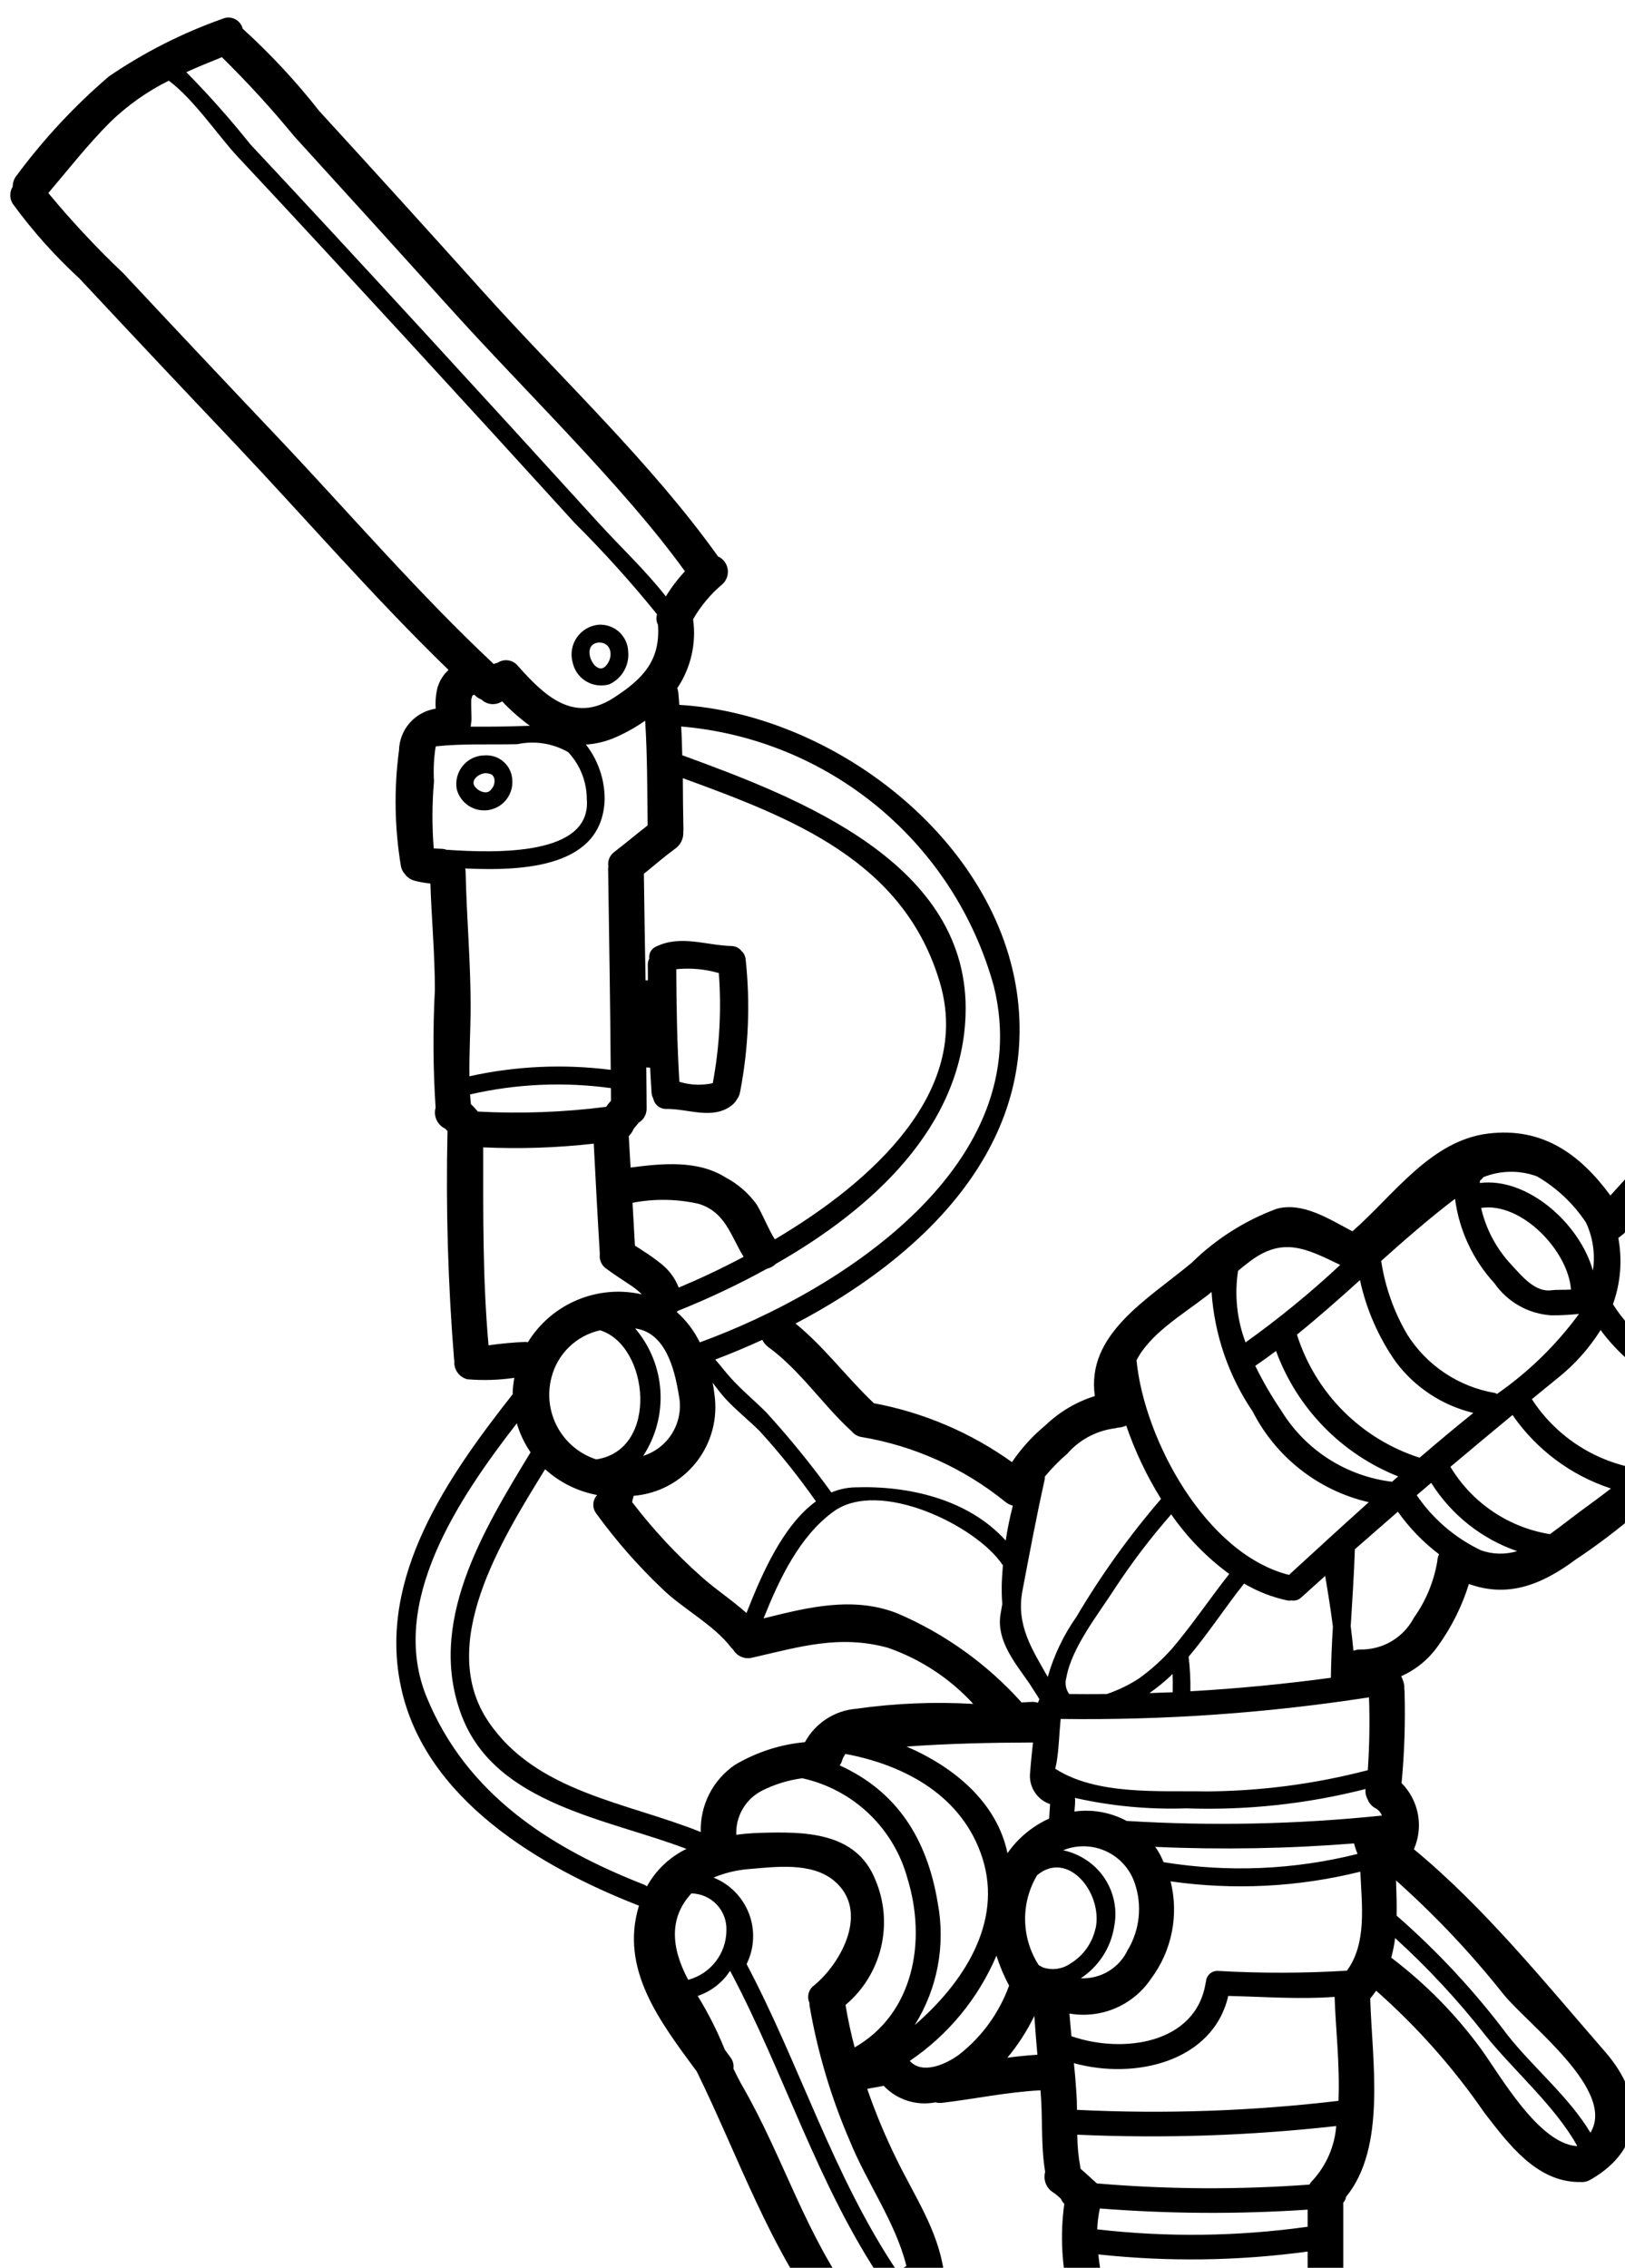 <svg width="81" height="113" viewBox="0 0 81 113" fill="none" xmlns="http://www.w3.org/2000/svg">
<path d="M66.805 63.029C65.118 62.218 63.946 61.596 62.275 62.874C62.082 63.017 61.896 63.17 61.712 63.325C61.527 64.525 61.656 65.754 62.085 66.891C63.741 65.708 65.317 64.418 66.805 63.029ZM23.562 34.656L23.538 34.68C23.528 34.73 23.514 34.78 23.496 34.827C23.497 34.845 23.495 34.863 23.49 34.88C23.479 35.195 23.502 35.514 23.502 35.828C23.503 35.903 23.496 35.979 23.479 36.052C23.476 36.104 23.47 36.156 23.46 36.207C24.094 36.207 24.733 36.212 25.378 36.195C25.727 36.188 26.07 36.177 26.414 36.165C25.915 35.803 25.451 35.395 25.029 34.946C24.899 35.034 24.746 35.083 24.589 35.087C24.432 35.091 24.277 35.05 24.142 34.969C24.09 34.937 24.042 34.9 23.999 34.857C23.892 34.817 23.794 34.757 23.71 34.68C23.687 34.656 23.663 34.639 23.64 34.614C23.61 34.626 23.586 34.644 23.562 34.65L23.562 34.656ZM31.627 56.187C31.623 56.19 31.621 56.194 31.621 56.198C31.585 56.27 31.573 56.275 31.597 56.222C31.54 56.369 31.454 56.502 31.342 56.613L31.431 58.176C33.011 57.975 34.768 57.791 36.172 58.672C36.789 58.999 37.322 59.465 37.728 60.034C38.06 60.602 38.279 61.206 38.622 61.756C43.537 58.851 48.411 54.376 46.866 49.02C45.098 42.896 39.464 40.758 34.036 38.775C34.042 39.633 34.047 40.492 34.066 41.349C34.066 41.379 34.059 41.402 34.059 41.432C34.072 41.605 34.038 41.778 33.961 41.933C33.884 42.088 33.767 42.22 33.621 42.314C33.094 42.7 32.604 43.131 32.095 43.539C32.118 45.309 32.146 47.078 32.178 48.849H32.295C32.295 48.587 32.295 48.333 32.29 48.073C32.289 47.966 32.314 47.861 32.361 47.765C32.346 47.64 32.372 47.512 32.436 47.403C32.5 47.294 32.599 47.209 32.716 47.161C33.935 46.576 35.178 47.102 36.444 47.138C36.546 47.138 36.647 47.161 36.738 47.206C36.83 47.252 36.91 47.317 36.972 47.398C37.077 47.496 37.145 47.628 37.164 47.771C37.406 49.982 37.314 52.216 36.893 54.4C36.874 54.531 36.823 54.654 36.744 54.76C36.676 54.887 36.581 54.998 36.467 55.086C35.513 55.814 34.288 55.24 33.224 55.258C33.071 55.264 32.922 55.217 32.801 55.124C32.681 55.031 32.598 54.898 32.566 54.749C32.514 54.652 32.484 54.545 32.477 54.436C32.448 54.021 32.43 53.612 32.406 53.198C32.347 53.198 32.282 53.192 32.214 53.187C32.219 53.861 32.231 54.536 32.231 55.21C32.237 55.357 32.204 55.503 32.134 55.632C32.065 55.761 31.961 55.869 31.835 55.944C31.805 55.98 31.775 56.021 31.738 56.062C31.733 56.062 31.632 56.198 31.627 56.198C31.621 56.198 31.627 56.196 31.627 56.187ZM22.245 56.275C22.242 56.272 22.238 56.27 22.233 56.27C22.198 56.246 22.156 56.222 22.115 56.198C21.946 56.099 21.816 55.946 21.743 55.764C21.67 55.582 21.66 55.382 21.713 55.193C21.585 53.242 21.574 51.285 21.677 49.333C21.677 47.552 21.512 45.794 21.453 44.025C21.183 43.998 20.916 43.951 20.654 43.882C20.465 43.83 20.3 43.716 20.185 43.557C20.082 43.449 20.013 43.313 19.985 43.166C19.666 41.254 19.633 39.305 19.889 37.383C19.902 36.878 20.093 36.394 20.428 36.015C20.763 35.636 21.22 35.388 21.72 35.312C21.694 34.967 21.722 34.619 21.803 34.282C21.899 33.936 22.092 33.624 22.359 33.383C18.677 29.817 15.268 25.872 11.757 22.156C9.145 19.406 6.546 16.646 3.959 13.877C2.733 12.749 1.621 11.504 0.639 10.159C0.557 10.032 0.513 9.883 0.512 9.731C0.511 9.579 0.553 9.43 0.633 9.302C0.632 9.086 0.709 8.877 0.852 8.716C2.189 6.914 3.723 5.268 5.427 3.809C7.181 2.612 9.083 1.647 11.085 0.939C11.183 0.895 11.29 0.873 11.397 0.874C11.504 0.876 11.61 0.901 11.706 0.948C11.803 0.995 11.888 1.062 11.956 1.146C12.023 1.229 12.072 1.326 12.097 1.43C13.483 2.69 14.761 4.063 15.917 5.537C18.651 8.52 21.368 11.515 24.067 14.521C27.922 18.812 32.394 22.984 35.761 27.684L35.779 27.72C35.906 27.775 36.018 27.862 36.104 27.971C36.19 28.081 36.247 28.211 36.271 28.348C36.294 28.485 36.283 28.626 36.239 28.759C36.194 28.89 36.117 29.009 36.016 29.104C35.427 29.598 34.93 30.191 34.548 30.857C34.718 32.059 34.437 33.281 33.76 34.289C33.785 34.355 33.801 34.425 33.809 34.496C33.832 34.703 33.843 34.91 33.861 35.123C41.518 35.571 49.762 41.836 50.727 49.739C51.639 57.226 45.933 62.664 39.654 65.95C41.099 67.128 42.204 68.636 43.56 69.921C46.041 70.384 48.391 71.386 50.442 72.856C50.911 72.164 51.478 71.542 52.123 71.01C52.818 70.346 53.657 69.851 54.574 69.564C54.136 66.487 57.184 64.764 59.393 62.93C60.598 61.744 62.04 60.826 63.625 60.237C64.933 59.87 66.271 60.758 67.413 61.355C69.467 59.562 71.302 56.84 74.172 56.485C76.929 56.147 78.782 57.55 80.273 59.569C81.794 57.881 83.576 55.917 85.902 55.906C87.909 55.894 90.376 57.605 91.636 59.048C95.389 63.352 90.524 67.844 87.506 70.678C87.478 70.704 87.448 70.728 87.417 70.749C86.707 71.734 85.641 72.402 84.446 72.614C82.702 74.551 80.722 76.261 78.551 77.703C76.764 79.035 75.107 79.603 73.219 78.928C72.875 80.035 72.355 81.078 71.677 82.018C71.214 82.676 70.581 83.196 69.845 83.522C69.9 83.633 69.943 83.75 69.975 83.87C69.998 83.965 70.006 84.062 69.999 84.16C70.006 84.191 70.01 84.224 70.011 84.256C70.057 85.788 70.007 87.322 69.863 88.848C70.284 89.273 70.568 89.814 70.678 90.402C70.787 90.99 70.717 91.598 70.477 92.145C74.004 95.057 77.03 98.815 80.018 102.248C82.006 104.538 81.959 107.077 79.29 108.604C79.128 108.705 78.936 108.747 78.746 108.723C78.728 108.723 78.71 108.728 78.692 108.728C76.572 108.705 75.189 106.823 73.993 105.278C72.45 103.037 70.637 100.994 68.596 99.194C68.508 99.324 68.403 99.454 68.3 99.585C68.389 102.68 69.124 106.989 67.093 109.469C67.079 109.58 67.029 109.684 66.951 109.764C66.951 109.782 66.957 109.793 66.957 109.812V114.547C66.961 114.68 66.934 114.812 66.878 114.933C66.822 115.054 66.739 115.161 66.636 115.245C66.532 115.329 66.411 115.388 66.281 115.417C66.151 115.446 66.016 115.445 65.886 115.414C64.089 116.04 62.186 116.305 60.286 116.196C58.014 116.184 55.783 116.356 53.733 115.213C53.593 115.144 53.478 115.035 53.401 114.9C53.324 114.765 53.289 114.61 53.3 114.455C52.922 112.939 52.838 111.364 53.051 109.815C52.979 109.745 52.923 109.66 52.886 109.567C52.767 109.449 52.638 109.342 52.5 109.248C52.331 109.144 52.2 108.988 52.128 108.803C52.055 108.618 52.045 108.415 52.098 108.223C51.873 106.898 51.986 105.536 51.867 104.193V104.157C50.222 104.24 48.612 104.584 46.979 104.779C46.862 104.796 46.743 104.788 46.63 104.756C46.165 104.848 45.684 104.821 45.233 104.677C44.782 104.533 44.374 104.277 44.049 103.933C43.777 103.991 43.498 104.029 43.227 104.087C43.653 105.317 44.157 106.519 44.736 107.685C45.629 109.496 46.747 111.147 47.043 113.171C47.073 113.356 47.047 113.546 46.968 113.716C46.889 113.886 46.761 114.028 46.6 114.125C46.508 114.211 46.399 114.277 46.28 114.317C45.509 114.596 44.907 115.483 44.239 115.956C43.911 116.224 43.522 116.405 43.105 116.482C42.689 116.558 42.26 116.528 41.859 116.393C41.643 116.309 41.467 116.146 41.367 115.937C41.318 115.892 41.272 115.843 41.232 115.79C38.332 112.002 36.816 107.469 34.734 103.225C32.903 100.734 30.879 98.135 31.851 94.951C31.84 94.945 31.834 94.951 31.821 94.945C26.945 93.04 21.157 89.66 19.979 84.026C18.83 78.569 22.328 73.574 25.559 69.467C25.559 69.437 25.554 69.407 25.554 69.378C25.566 69.136 25.593 68.895 25.637 68.656C24.86 68.769 24.074 68.793 23.293 68.727C23.091 68.674 22.915 68.551 22.796 68.379C22.678 68.208 22.625 67.999 22.648 67.792C22.642 67.78 22.642 67.774 22.636 67.762C22.33 63.984 22.22 60.194 22.305 56.405C22.305 56.387 22.311 56.375 22.311 56.363L22.233 56.286C22.232 56.284 22.231 56.282 22.232 56.28C22.232 56.277 22.233 56.275 22.235 56.274C22.237 56.273 22.239 56.272 22.241 56.272C22.244 56.273 22.246 56.274 22.247 56.275H22.245ZM90.775 64.259C91.1 63.701 91.255 63.059 91.221 62.414C91.187 61.768 90.965 61.147 90.582 60.626C89.546 59.224 88.054 58.226 86.363 57.803C86.141 57.753 85.912 57.745 85.688 57.779C85.323 58.083 85.073 58.503 84.978 58.968C87.882 58.88 90.321 61.489 90.777 64.259H90.775ZM89.573 64.721C89.324 62.431 87.413 60.212 85.028 60.212C85.351 61.282 85.936 62.255 86.73 63.042C87.524 63.83 88.502 64.407 89.575 64.721H89.573ZM87.348 68.287C88.035 67.516 88.691 66.713 89.425 65.974C86.312 65.424 83.223 61.535 83.731 58.689C82.742 59.516 81.827 60.429 80.997 61.417C80.942 61.471 80.883 61.521 80.82 61.565C80.772 61.609 80.721 61.649 80.666 61.683C80.873 62.788 80.781 63.928 80.4 64.985C81.566 66.88 84.453 69.087 86.844 68.567C86.975 68.416 87.153 68.316 87.35 68.284L87.348 68.287ZM83.969 70.897C84.342 70.875 84.705 70.773 85.034 70.596C85.364 70.419 85.65 70.172 85.874 69.873C84.668 69.716 83.507 69.316 82.461 68.697C81.414 68.079 80.504 67.254 79.784 66.275C79.217 67.178 78.503 67.98 77.671 68.648C77.228 69.003 76.795 69.365 76.358 69.719C76.938 70.614 77.696 71.381 78.584 71.972C79.472 72.564 80.471 72.968 81.521 73.159C82.12 72.638 82.667 72.059 83.153 71.431C83.172 71.406 83.194 71.384 83.219 71.365C83.287 71.224 83.394 71.105 83.527 71.022C83.66 70.938 83.814 70.894 83.971 70.894L83.969 70.897ZM78.784 75.3C79.293 74.927 79.802 74.555 80.299 74.17C78.308 73.518 76.584 72.232 75.393 70.508C74.358 71.361 73.326 72.222 72.298 73.09C72.831 73.976 73.551 74.736 74.407 75.315C75.264 75.895 76.237 76.28 77.258 76.445C77.756 76.091 78.259 75.688 78.786 75.298L78.784 75.3ZM79.399 63.316C79.524 62.501 79.404 61.667 79.056 60.919C78.429 59.974 77.593 59.186 76.612 58.616C75.746 58.299 74.793 58.313 73.937 58.658C73.893 58.722 73.839 58.778 73.777 58.824L73.759 58.948C76.134 58.643 78.745 60.969 79.401 63.313L79.399 63.316ZM79.275 106.272C80.571 104.171 76.222 100.927 74.961 99.394C73.337 97.345 71.539 95.44 69.587 93.701C69.604 94.293 69.629 94.879 69.616 95.452C71.659 97.236 73.51 99.227 75.138 101.395C76.389 102.99 78.212 104.487 79.277 106.269L79.275 106.272ZM78.594 106.941C78.6 106.934 78.612 106.934 78.619 106.928C77.517 104.94 75.423 103.146 74.032 101.406C72.674 99.671 71.171 98.053 69.54 96.571C69.5 96.901 69.435 97.227 69.347 97.547C71.057 98.842 72.569 100.379 73.834 102.111C74.791 103.433 76.697 106.808 78.597 106.938L78.594 106.941ZM78.707 65.47C78.249 65.52 77.789 65.544 77.328 65.541C76.764 65.506 76.216 65.343 75.724 65.065C75.232 64.787 74.809 64.402 74.487 63.938C73.417 62.772 72.733 61.304 72.528 59.735C71.25 60.706 70.043 61.759 68.847 62.83C69.041 64.122 69.481 65.365 70.143 66.493C70.626 67.259 71.265 67.915 72.018 68.417C72.771 68.92 73.622 69.258 74.515 69.409C74.556 69.421 74.586 69.445 74.622 69.456C76.196 68.362 77.577 67.014 78.709 65.467L78.707 65.47ZM77.33 64.292C77.59 64.257 77.957 64.281 78.306 64.257C78.171 62.321 75.827 59.877 73.827 60.191C74.075 61.267 74.607 62.256 75.369 63.056C75.864 63.59 76.519 64.402 77.33 64.292ZM73.82 77.25C74.402 77.456 75.034 77.47 75.625 77.292C73.851 76.679 72.339 75.478 71.34 73.889C71.098 74.096 70.858 74.303 70.618 74.504C71.424 75.686 72.529 76.634 73.82 77.25ZM70.761 72.635C71.649 71.876 72.542 71.125 73.441 70.403C71.886 70.032 70.511 69.124 69.559 67.84C68.706 66.619 68.105 65.241 67.79 63.786C66.759 64.715 65.724 65.633 64.647 66.503C65.102 67.939 65.894 69.246 66.958 70.312C68.022 71.379 69.326 72.176 70.761 72.635ZM71.643 77.8C71.648 77.678 71.678 77.557 71.731 77.446C70.942 76.848 70.25 76.133 69.678 75.326C68.961 75.948 68.247 76.571 67.535 77.196C67.494 78.474 67.405 79.753 67.328 81.031C67.381 81.44 67.424 81.848 67.464 82.256C67.57 82.215 67.682 82.193 67.795 82.192C68.345 82.204 68.887 82.062 69.361 81.783C69.835 81.504 70.221 81.098 70.477 80.611C71.073 79.774 71.471 78.813 71.643 77.8ZM69.388 73.834C69.484 73.745 69.595 73.656 69.695 73.568C68.297 73.013 67.032 72.17 65.982 71.093C64.933 70.016 64.123 68.729 63.605 67.317C63.267 67.572 62.919 67.821 62.57 68.058C62.951 68.834 63.386 69.584 63.872 70.3C64.466 71.266 65.271 72.086 66.226 72.698C67.181 73.309 68.261 73.698 69.388 73.834ZM68.884 90.47C68.826 90.319 68.718 90.191 68.577 90.109C68.395 90.021 68.253 89.866 68.18 89.677C68.087 89.516 68.048 89.329 68.068 89.144C65.146 89.889 62.133 90.213 59.119 90.108C57.26 90.171 55.4 89.996 53.585 89.588C53.586 89.6 53.584 89.612 53.58 89.623C53.585 89.646 53.597 89.665 53.591 89.688C53.591 89.881 53.574 90.073 53.556 90.266C54.45 90.142 55.362 90.306 56.158 90.734C60.4 90.994 64.657 90.905 68.884 90.467V90.47ZM68.18 88.209C68.262 87 68.282 85.787 68.24 84.576C63.155 85.363 58.014 85.723 52.869 85.653C52.798 86.374 52.786 87.098 52.668 87.813C52.656 87.895 52.626 88.014 52.597 88.132C54.663 89.464 57.77 89.221 60.149 89.263C62.859 89.246 65.557 88.891 68.18 88.206V88.209ZM67.138 98.2C68.144 96.809 67.878 94.944 67.807 93.263C64.715 94.032 61.504 94.196 58.349 93.745C58.557 94.575 58.578 95.44 58.41 96.278C58.242 97.117 57.89 97.907 57.379 98.592C56.941 99.245 56.324 99.757 55.601 100.066C54.878 100.375 54.081 100.467 53.307 100.332C53.337 100.711 53.372 101.084 53.408 101.462C55.952 102.344 59.628 101.859 60.102 98.775C60.107 98.766 60.111 98.757 60.113 98.746C60.121 98.597 60.188 98.457 60.298 98.356C60.409 98.255 60.555 98.202 60.705 98.208C62.848 98.331 64.996 98.327 67.138 98.196V98.2ZM67.671 92.382C67.599 92.211 67.539 92.035 67.494 91.855C64.196 92.117 60.885 92.174 57.58 92.027C57.633 92.104 57.693 92.18 57.74 92.263C57.84 92.432 57.927 92.609 58 92.79C61.219 93.312 64.51 93.171 67.672 92.378L67.671 92.382ZM66.718 104.686C66.795 102.875 66.565 100.916 66.525 99.502C64.761 99.632 62.992 99.495 61.224 99.454C60.461 102.745 56.555 103.644 53.53 102.804C53.578 103.266 53.619 103.733 53.648 104.195C53.672 104.503 53.684 104.816 53.684 105.131C58.033 105.345 62.393 105.195 66.718 104.682V104.686ZM66.339 83.604C66.352 82.758 66.387 81.906 66.44 81.054C66.333 80.208 66.197 79.368 66.055 78.527C65.663 78.882 65.267 79.231 64.877 79.587C64.812 79.652 64.732 79.7 64.645 79.728C64.557 79.756 64.465 79.763 64.374 79.747C64.303 79.759 64.231 79.759 64.161 79.747C63.405 79.584 62.679 79.3 62.013 78.907C61.083 80.072 60.236 81.387 59.248 82.552C59.316 83.124 59.346 83.699 59.337 84.274C61.67 84.141 64.004 83.917 66.339 83.601V83.604ZM64.251 78.475C65.564 77.269 66.89 76.055 68.227 74.853C66.992 74.568 65.835 74.016 64.836 73.236C63.837 72.456 63.02 71.467 62.444 70.338C61.245 68.568 60.536 66.511 60.391 64.378C60.294 64.455 60.206 64.532 60.102 64.609C58.924 65.514 57.32 66.467 56.651 67.781C57.036 71.734 60.113 77.434 64.251 78.475ZM65.44 108.636C66.117 107.89 66.527 106.941 66.606 105.937C62.321 106.418 58.005 106.563 53.698 106.369C53.701 106.913 53.752 107.456 53.851 107.991C53.858 108.02 53.858 108.044 53.864 108.067C54.136 108.298 54.39 108.549 54.663 108.784C54.663 108.79 54.669 108.79 54.669 108.796C58.195 109.097 61.74 109.116 65.27 108.855C65.316 108.774 65.373 108.7 65.44 108.636ZM65.18 113.797V112.192C61.72 112.662 58.217 112.71 54.746 112.334C54.799 112.843 54.887 113.346 54.988 113.843C56.663 114.614 58.474 114.34 60.288 114.421C61.945 114.574 63.615 114.361 65.18 113.797ZM65.18 110.956V110.104C61.73 110.335 58.269 110.315 54.822 110.045C54.75 110.388 54.706 110.736 54.692 111.086C58.179 111.487 61.703 111.443 65.18 110.956ZM58.42 82.151C59.437 80.955 60.302 79.66 61.273 78.428C60.15 77.606 59.172 76.602 58.381 75.458C57.352 76.631 56.407 77.874 55.552 79.18C54.753 80.423 53.416 82.098 53.156 83.583C53.112 83.723 53.103 83.871 53.127 84.015C53.152 84.159 53.21 84.295 53.297 84.412C53.919 84.418 54.55 84.418 55.167 84.412C55.73 84.222 56.266 83.963 56.765 83.641C57.37 83.207 57.925 82.707 58.42 82.151ZM58.455 84.323C58.461 84.015 58.461 83.713 58.45 83.412C58.091 83.761 57.704 84.08 57.293 84.365C57.669 84.347 58.059 84.339 58.45 84.323H58.455ZM56.239 97.124C56.523 96.635 56.7 96.09 56.757 95.527C56.814 94.963 56.751 94.394 56.57 93.857C56.455 93.506 56.269 93.182 56.024 92.906C55.778 92.629 55.479 92.406 55.144 92.25C54.809 92.094 54.445 92.009 54.075 91.999C53.706 91.99 53.338 92.056 52.995 92.195C53.44 92.292 53.86 92.477 54.232 92.739C54.745 93.101 55.141 93.604 55.372 94.188C55.603 94.771 55.66 95.409 55.534 96.024C55.448 96.541 55.256 97.034 54.97 97.474C54.684 97.913 54.31 98.288 53.872 98.575C54.365 98.597 54.854 98.471 55.274 98.213C55.695 97.954 56.028 97.575 56.231 97.124H56.239ZM57.877 74.694C57.16 73.544 56.576 72.315 56.137 71.032C56.004 71.097 55.859 71.134 55.711 71.139C55.632 71.165 55.551 71.18 55.469 71.186C54.587 71.324 53.783 71.767 53.196 72.439C52.792 72.788 52.418 73.17 52.077 73.581C52.086 73.624 52.086 73.668 52.077 73.711C51.663 75.558 51.319 77.404 50.965 79.263C50.633 80.991 51.474 82.222 52.225 83.559C52.532 82.483 53.018 81.467 53.663 80.553C54.889 78.479 56.297 76.519 57.87 74.694H57.877ZM54.616 96.077C54.971 94.313 53.231 92.165 51.698 93.437C51.292 94.117 51.084 94.897 51.098 95.688C51.112 96.48 51.346 97.252 51.775 97.918C51.84 97.959 51.911 97.995 51.977 98.03C52.202 98.109 52.442 98.133 52.678 98.103C52.915 98.072 53.14 97.986 53.338 97.852C53.66 97.66 53.94 97.403 54.159 97.097C54.377 96.792 54.531 96.444 54.609 96.077H54.616ZM52.296 90.62C52.307 90.378 52.326 90.138 52.343 89.898C52.018 89.787 51.742 89.568 51.561 89.277C51.379 88.985 51.305 88.64 51.349 88.3C51.385 87.809 51.438 87.318 51.491 86.826C49.384 86.832 47.283 86.879 45.188 87.028C47.568 88.051 49.697 89.823 50.219 92.342C50.57 91.836 51.011 91.399 51.521 91.053C51.763 90.885 52.02 90.74 52.289 90.62H52.296ZM51.74 84.844C51.757 84.786 51.781 84.731 51.811 84.678C51.775 84.607 51.728 84.536 51.687 84.465C51.557 84.272 51.432 84.08 51.319 83.897C50.592 82.85 49.686 81.776 49.863 80.493C49.893 80.301 49.929 80.115 49.96 79.926C49.931 79.553 49.924 79.18 49.938 78.807C49.951 78.535 49.968 78.262 49.992 77.99C49.98 77.979 49.968 77.973 49.962 77.96C48.666 76.025 43.837 73.664 41.553 75.315C39.848 76.547 38.841 78.695 38.061 80.642C40.251 80.098 42.517 79.52 44.734 80.393C47.096 81.405 49.209 82.92 50.924 84.832C51.108 84.82 51.285 84.808 51.463 84.802C51.555 84.803 51.645 84.817 51.733 84.844H51.74ZM51.71 102.385C51.651 101.74 51.604 101.095 51.557 100.449C51.196 101.196 50.744 101.896 50.213 102.533C50.703 102.469 51.2 102.416 51.703 102.386L51.71 102.385ZM50.131 76.765C50.219 76.179 50.337 75.598 50.486 75.025C50.342 74.988 50.209 74.92 50.096 74.824C48.029 73.151 45.563 72.042 42.94 71.604C42.743 71.572 42.566 71.466 42.443 71.308C42.431 71.297 42.419 71.291 42.402 71.273C40.975 69.959 39.878 68.273 38.298 67.124C38.17 67.029 38.067 66.906 37.996 66.763C37.215 67.124 36.428 67.45 35.652 67.745C35.913 68.034 36.134 68.343 36.423 68.657C36.979 69.273 37.607 69.788 38.193 70.374C39.351 71.642 40.436 72.976 41.442 74.368C41.801 74.214 42.187 74.128 42.578 74.114C45.288 74.013 48.277 74.706 50.131 76.765ZM50.297 98.932C50.041 98.459 49.831 97.961 49.669 97.447C48.764 99.575 47.264 101.395 45.349 102.691C45.959 103.377 47.113 102.884 47.793 102.389C48.939 101.498 49.808 100.3 50.301 98.935L50.297 98.932ZM34.876 66.891C41.949 64.316 51.709 58.013 49.542 49.157C48.582 45.662 46.572 42.545 43.785 40.229C40.997 37.912 37.566 36.506 33.954 36.201C33.984 36.683 33.995 37.165 34.007 37.633C39.807 39.753 48.407 43.013 48.128 50.605C47.927 56.158 43.502 60.223 38.683 62.97C38.559 63.092 38.404 63.178 38.234 63.218C36.797 64.008 35.312 64.709 33.789 65.319C33.773 65.34 33.755 65.36 33.736 65.378C34.215 65.803 34.605 66.318 34.883 66.894L34.876 66.891ZM45.596 100.906C47.987 98.841 50.005 95.822 48.969 92.585C47.987 89.508 45.145 87.959 42.139 87.395C42.104 87.454 42.062 87.519 42.032 87.578C42.003 87.637 41.974 87.727 41.968 87.75C41.943 87.827 41.907 87.901 41.861 87.969C44.637 89.235 46.198 91.526 46.743 94.822C47.139 96.922 46.729 99.094 45.596 100.906ZM42.684 85.145C44.614 84.871 46.567 84.79 48.513 84.903C47.35 83.634 45.889 82.673 44.264 82.108C41.844 81.439 39.837 82.066 37.499 82.599C37.316 82.646 37.124 82.631 36.951 82.557C36.778 82.483 36.633 82.355 36.541 82.191C36.506 82.161 36.474 82.129 36.444 82.094C35.577 80.957 34.047 80.176 33.012 79.17C31.809 78.028 30.712 76.778 29.736 75.435C29.627 75.301 29.569 75.132 29.575 74.96C29.58 74.787 29.647 74.622 29.765 74.495C28.798 74.315 27.901 73.871 27.173 73.21C24.995 76.743 21.74 81.94 24.35 85.793C26.729 89.308 31.232 89.8 34.931 91.287C34.91 90.63 35.056 89.979 35.354 89.394C35.653 88.808 36.094 88.308 36.638 87.939C37.702 87.308 38.893 86.922 40.124 86.809C40.378 86.34 40.746 85.942 41.193 85.652C41.64 85.361 42.152 85.187 42.684 85.145ZM42.601 102.019C45.548 100.332 46.193 96.719 45.234 93.603C44.9 92.371 44.234 91.254 43.31 90.373C42.386 89.493 41.238 88.882 39.991 88.608C39.286 88.7 38.601 88.912 37.967 89.235C37.569 89.442 37.239 89.757 37.015 90.145C36.79 90.534 36.681 90.978 36.701 91.425C37.098 91.373 37.497 91.341 37.897 91.329C40.068 91.265 42.661 91.259 43.626 93.649C44.083 94.713 44.185 95.895 43.919 97.021C43.653 98.148 43.031 99.159 42.146 99.905C42.265 100.622 42.417 101.327 42.601 102.019ZM44.744 113.211C44.883 113.102 45.029 113.001 45.181 112.909C44.637 110.725 43.21 108.772 42.364 106.689C41.428 104.526 40.752 102.259 40.352 99.936C40.347 99.889 40.345 99.841 40.346 99.794C40.279 99.644 40.267 99.476 40.31 99.318C40.353 99.16 40.45 99.022 40.583 98.927C41.932 97.82 43.378 95.198 41.559 93.701C40.423 92.772 38.635 93.026 37.274 93.138C36.687 93.188 36.112 93.329 35.569 93.558C35.971 93.72 36.336 93.963 36.639 94.272C36.943 94.58 37.179 94.949 37.334 95.353C37.489 95.758 37.558 96.19 37.537 96.623C37.517 97.055 37.407 97.479 37.215 97.868C39.896 102.94 41.512 108.393 44.744 113.211ZM44.045 113.803C44.045 113.797 44.051 113.791 44.056 113.785C40.736 108.884 39.133 103.356 36.392 98.202C36.012 98.791 35.442 99.233 34.777 99.455C35.303 100.309 35.756 101.206 36.132 102.136C36.221 102.26 36.315 102.385 36.404 102.509C36.467 102.588 36.514 102.68 36.54 102.777C36.566 102.875 36.573 102.977 36.558 103.078C36.706 103.385 36.86 103.693 37.031 103.988C39.079 107.554 40.163 111.405 42.648 114.725C43.18 114.698 43.666 114.146 44.045 113.803ZM37.209 80.376C37.919 78.571 38.991 76.025 40.672 74.812C39.815 73.59 38.882 72.423 37.877 71.32C37.309 70.752 36.67 70.255 36.131 69.663C35.918 69.426 35.723 69.16 35.521 68.9C35.539 69.012 35.563 69.119 35.581 69.225C35.587 69.255 35.581 69.279 35.587 69.308C35.598 69.359 35.605 69.41 35.61 69.462C35.699 70.062 35.665 70.675 35.508 71.261C35.351 71.847 35.075 72.395 34.698 72.871C34.321 73.346 33.85 73.739 33.315 74.026C32.779 74.312 32.191 74.485 31.586 74.534C31.556 74.631 31.532 74.742 31.509 74.847C32.533 76.187 33.682 77.426 34.942 78.546C35.674 79.204 36.493 79.73 37.209 80.376ZM37.067 62.626C36.428 61.596 36.162 60.377 34.806 59.98C33.728 59.74 32.613 59.724 31.529 59.933C31.571 60.643 31.606 61.354 31.648 62.064C31.659 62.07 31.669 62.078 31.678 62.088C31.802 62.164 31.926 62.241 32.045 62.324C32.37 62.528 32.682 62.751 32.98 62.993C33.361 63.3 33.655 63.703 33.832 64.159C34.824 63.745 35.925 63.232 37.067 62.626ZM34.303 98.651C34.849 98.507 35.332 98.186 35.676 97.739C36.021 97.291 36.209 96.743 36.209 96.178C36.217 95.942 36.178 95.708 36.094 95.488C36.01 95.267 35.883 95.066 35.721 94.896C35.558 94.725 35.363 94.589 35.147 94.495C34.931 94.4 34.699 94.35 34.463 94.347C33.374 95.526 33.415 96.989 34.303 98.651ZM35.528 53.974C35.867 52.166 35.969 50.321 35.831 48.487C35.143 48.288 34.423 48.222 33.71 48.294C33.716 50.164 33.752 52.035 33.864 53.904C34.404 54.07 34.977 54.094 35.528 53.974ZM32.058 72.545C32.68 72.35 33.206 71.93 33.535 71.368C33.863 70.805 33.969 70.14 33.834 69.503C33.626 68.231 33.183 66.432 31.703 66.201C31.689 66.196 31.675 66.194 31.661 66.195C32.405 67.068 32.846 68.159 32.918 69.303C32.99 70.448 32.689 71.586 32.06 72.545H32.058ZM33.189 29.72C33.463 29.272 33.782 28.852 34.141 28.467C31.096 24.239 26.172 19.505 22.413 15.332C19.839 12.479 17.256 9.633 14.666 6.792C13.535 5.415 12.332 4.099 11.061 2.85C10.464 3.087 9.872 3.332 9.286 3.596C10.413 4.739 11.48 5.94 12.482 7.195C15.359 10.266 18.205 13.35 21.052 16.447C23.999 19.655 26.939 22.87 29.87 26.094C30.952 27.275 32.19 28.439 33.191 29.72H33.189ZM30.566 34.786C32.07 33.822 32.922 32.898 32.797 31.134C32.715 30.971 32.698 30.783 32.75 30.608C31.461 29.017 30.088 27.495 28.637 26.05C25.908 23.05 23.172 20.058 20.428 17.073C17.581 13.983 14.735 10.888 11.858 7.82C10.888 6.784 9.687 4.973 8.414 4.02C7.341 4.552 6.358 5.247 5.498 6.08C4.386 7.193 3.421 8.424 2.409 9.619C3.574 11.026 4.823 12.362 6.149 13.619C8.7 16.348 11.261 19.066 13.831 21.775C17.389 25.534 20.827 29.54 24.609 33.086C24.671 33.06 24.736 33.04 24.802 33.026C24.959 32.92 25.151 32.877 25.338 32.906C25.526 32.934 25.695 33.032 25.814 33.18C27.131 34.662 28.586 36.053 30.566 34.786ZM32.247 93.994C32.695 93.183 33.384 92.531 34.218 92.129C30.324 90.632 24.755 89.934 23.038 85.554C21.227 80.914 24.074 76.274 26.447 72.368C26.143 71.925 25.911 71.437 25.761 70.922C22.837 74.691 19.345 79.885 21.269 84.569C23.257 89.411 27.424 92.08 32.105 93.909C32.155 93.931 32.201 93.96 32.243 93.994H32.247ZM32.283 41.13C32.26 39.384 32.271 37.645 32.158 35.911C31.708 36.226 31.229 36.497 30.726 36.721C30.247 36.938 29.731 37.067 29.206 37.1C29.808 37.873 30.136 38.824 30.14 39.804C30.058 43.19 26.189 43.415 23.187 43.274C23.203 43.337 23.211 43.402 23.21 43.467C23.257 45.692 23.459 47.9 23.459 50.136C23.459 51.302 23.381 52.468 23.4 53.629C25.711 53.118 28.094 53.01 30.442 53.309C30.419 49.959 30.359 46.615 30.312 43.265C30.313 43.235 30.317 43.206 30.324 43.177C30.303 43.051 30.315 42.921 30.358 42.801C30.402 42.681 30.476 42.574 30.572 42.49C31.145 42.048 31.705 41.581 32.279 41.13H32.283ZM31.998 64.496C31.987 64.485 31.981 64.485 31.97 64.472C31.805 64.315 31.627 64.172 31.437 64.046C31.005 63.751 30.569 63.484 30.152 63.164C30.058 63.082 29.986 62.978 29.942 62.862C29.897 62.745 29.882 62.62 29.898 62.496V62.461C29.786 60.639 29.69 58.816 29.596 56.987C27.767 57.193 25.924 57.255 24.086 57.171C24.086 60.467 24.056 63.746 24.352 67.036C24.962 66.948 25.577 66.89 26.193 66.865C26.233 66.868 26.272 66.874 26.311 66.883C26.803 66.086 27.496 65.433 28.322 64.991C29.147 64.55 30.075 64.334 31.011 64.367C31.342 64.379 31.672 64.422 31.995 64.496H31.998ZM30.456 54.847C30.456 54.64 30.451 54.427 30.451 54.22C28.111 53.898 25.733 54.004 23.431 54.534C23.443 54.694 23.455 54.853 23.473 55.016C23.597 55.134 23.709 55.259 23.822 55.389C25.955 55.503 28.095 55.423 30.214 55.152C30.287 55.044 30.368 54.942 30.456 54.847ZM29.71 72.72C32.871 72.266 32.362 67.039 29.912 66.287C29.331 66.416 28.798 66.703 28.37 67.116C27.943 67.529 27.639 68.053 27.491 68.629C27.269 69.465 27.375 70.354 27.788 71.114C28.201 71.874 28.889 72.448 29.71 72.717V72.72ZM22.235 42.342C24.775 42.514 29.497 42.65 29.249 39.808C29.245 38.942 28.913 38.109 28.32 37.477C27.555 37.039 26.655 36.898 25.793 37.081C24.438 37.115 23.094 37.045 21.738 37.187C21.724 37.204 21.714 37.225 21.709 37.246C21.624 37.806 21.599 38.374 21.632 38.939C21.536 40.049 21.532 41.166 21.62 42.276L21.975 42.295C22.064 42.294 22.152 42.309 22.235 42.338V42.342Z" fill="black"/>
<path d="M31.627 56.187C31.627 56.193 31.621 56.193 31.627 56.199C31.625 56.195 31.625 56.191 31.627 56.187Z" fill="black"/>
<path d="M31.314 32.478C31.344 32.813 31.269 33.149 31.099 33.439C30.93 33.73 30.674 33.961 30.368 34.1C30.176 34.155 29.975 34.171 29.777 34.145C29.579 34.119 29.388 34.053 29.217 33.95C29.045 33.848 28.897 33.711 28.781 33.548C28.665 33.385 28.584 33.2 28.543 33.005C28.485 32.794 28.474 32.574 28.511 32.359C28.548 32.143 28.631 31.939 28.756 31.76C28.881 31.581 29.044 31.431 29.233 31.322C29.422 31.213 29.633 31.147 29.851 31.128C30.036 31.119 30.221 31.146 30.396 31.209C30.57 31.271 30.731 31.369 30.867 31.494C31.003 31.62 31.113 31.772 31.19 31.941C31.267 32.11 31.309 32.292 31.314 32.478ZM30.167 33.212C30.587 32.815 30.534 32.01 29.852 32.016C28.882 32.093 29.634 33.709 30.167 33.212Z" fill="black"/>
<path d="M25.533 38.828C25.569 39.181 25.47 39.534 25.257 39.818C25.044 40.102 24.732 40.294 24.383 40.358C24.034 40.421 23.674 40.351 23.375 40.161C23.076 39.97 22.859 39.674 22.768 39.331C22.729 39.123 22.736 38.908 22.79 38.703C22.843 38.498 22.942 38.307 23.079 38.145C23.215 37.983 23.386 37.853 23.579 37.766C23.773 37.678 23.983 37.635 24.195 37.639C24.529 37.623 24.856 37.739 25.106 37.961C25.356 38.183 25.509 38.494 25.533 38.828ZM24.591 39.184C24.644 39.073 24.663 38.949 24.645 38.828C24.632 38.741 24.588 38.661 24.521 38.603C24.419 38.553 24.308 38.526 24.195 38.526C23.906 38.538 23.437 38.846 23.662 39.184C23.772 39.334 23.935 39.437 24.118 39.473C24.17 39.485 24.224 39.485 24.276 39.474C24.328 39.462 24.377 39.44 24.419 39.407C24.488 39.342 24.545 39.266 24.591 39.184Z" fill="black"/>
<path d="M22.246 56.276C22.245 56.275 22.244 56.274 22.243 56.274C22.242 56.273 22.241 56.273 22.24 56.273C22.239 56.273 22.238 56.273 22.237 56.274C22.236 56.274 22.235 56.275 22.234 56.276V56.27C22.239 56.27 22.243 56.272 22.246 56.276Z" fill="black"/>
</svg>
